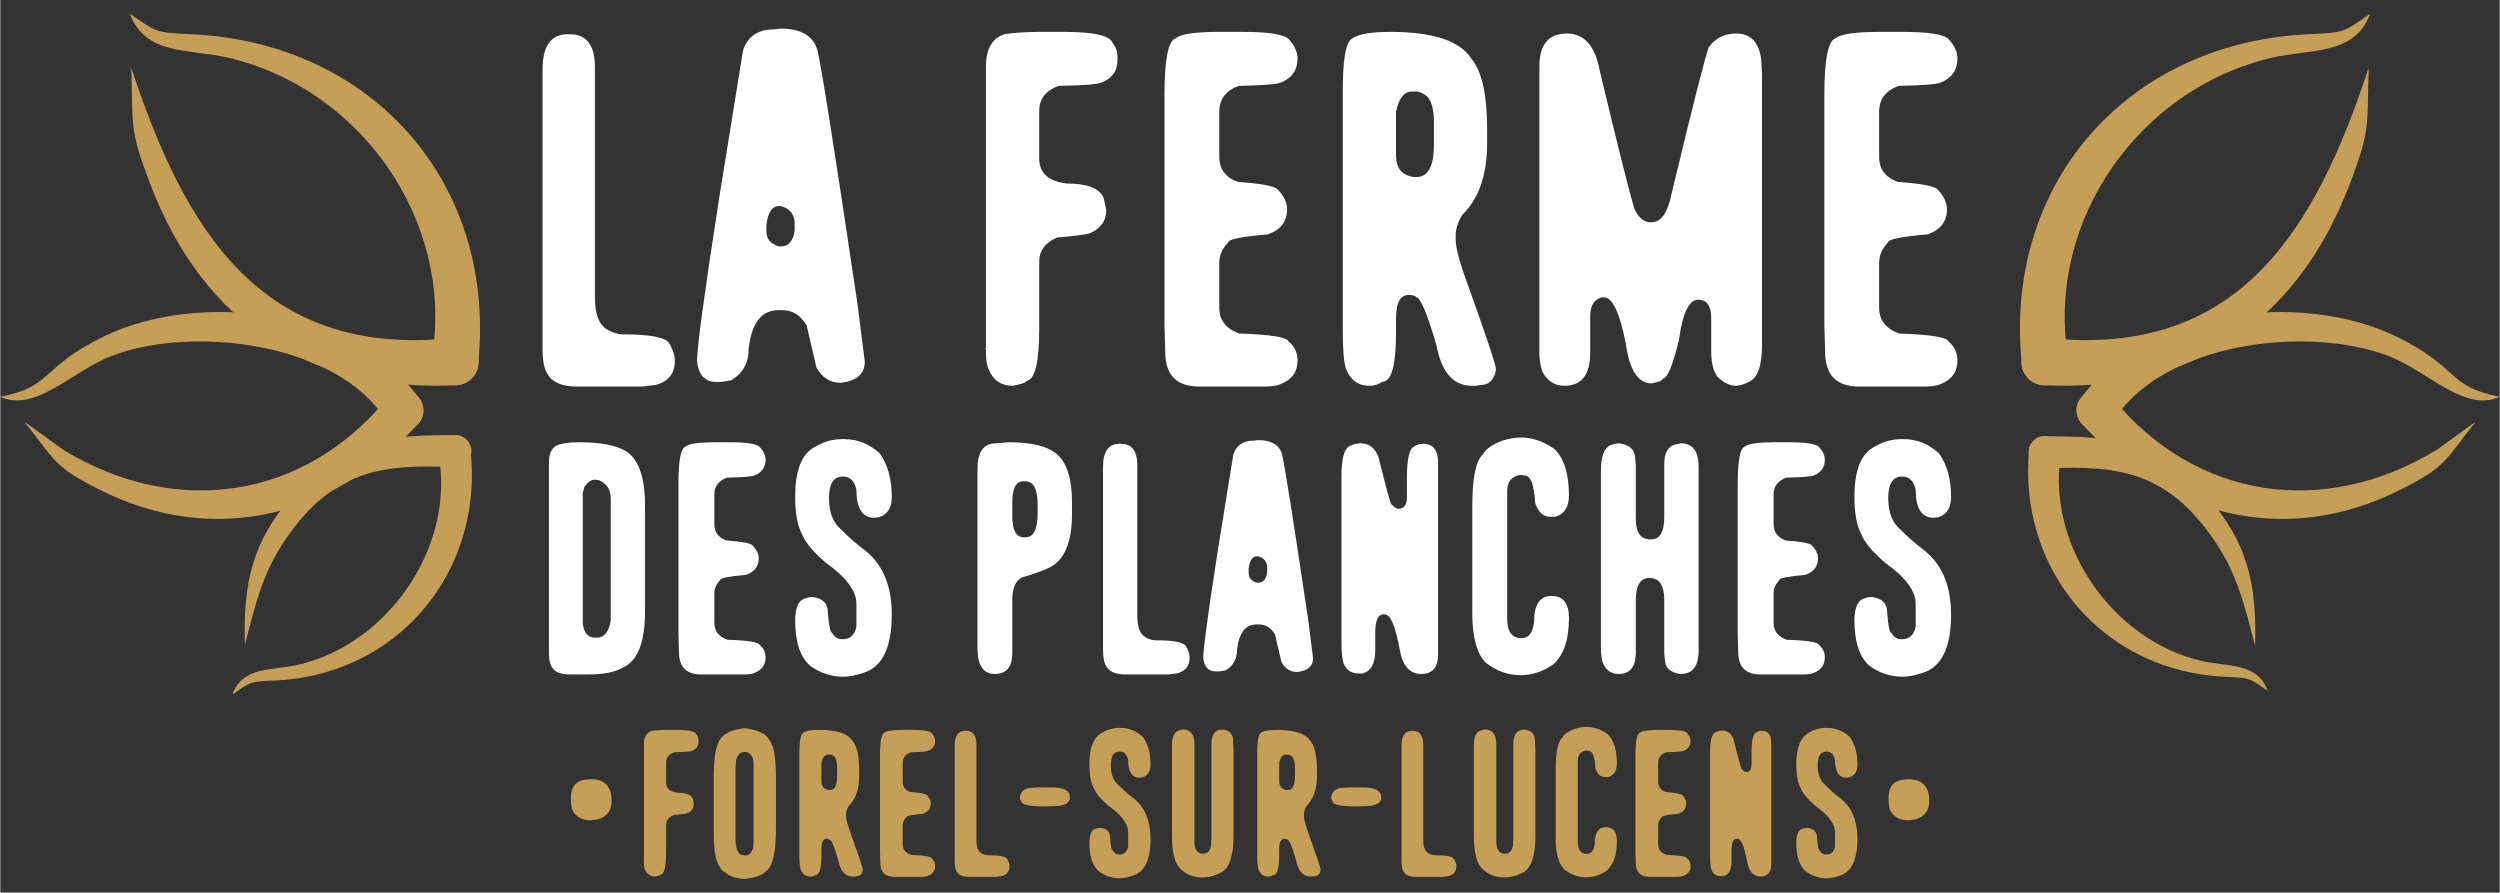 <?xml version="1.0" encoding="UTF-8"?>
<!DOCTYPE svg PUBLIC "-//W3C//DTD SVG 1.1//EN" "http://www.w3.org/Graphics/SVG/1.1/DTD/svg11.dtd">
<!-- Creator: CorelDRAW 2019 (64-Bit) -->
<svg xmlns="http://www.w3.org/2000/svg" xml:space="preserve" width="801px" height="286px" version="1.1" style="shape-rendering:geometricPrecision; text-rendering:geometricPrecision; image-rendering:optimizeQuality; fill-rule:evenodd; clip-rule:evenodd"
viewBox="0 0 801 286.07"
 xmlns:xlink="http://www.w3.org/1999/xlink"
 xmlns:xodm="http://www.corel.com/coreldraw/odm/2003">
 <rect x="0" y="0" width="801" height="286.07" fill="#333333" stroke="none"/>
 <defs>
  <style type="text/css">
   <![CDATA[
    .fil0 {fill:none}
    .fil2 {fill:#C69F57}
    .fil3 {fill:#C69F57;fill-rule:nonzero}
    .fil1 {fill:white;fill-rule:nonzero}
   ]]>
  </style>
 </defs>
 <g id="Plan_x0020_1">
  <rect class="fil0" width="801" height="286.07"/>
  <g id="_2242279553648">
   <path class="fil1" d="M181.79 10.98l0.77 0c5.34,0 8.01,3.55 8.01,10.61l0 73.92c0,5.14 1.3,8.5 3.89,10.09 1.76,1.03 3.48,1.56 5.18,1.56 8.65,0 13.57,0.95 14.74,2.85 1.19,2.05 1.8,3.92 1.8,5.6 0,4.1 -2.07,6.69 -6.22,7.77l-4.39 0.5 -20.67 0c-4.92,0 -8.09,-1.36 -9.57,-4.12 -1.04,-1.5 -1.55,-4.26 -1.55,-8.27l0 -89.13c0,-7.59 2.67,-11.38 8.01,-11.38z"/>
   <path id="1" class="fil1" d="M250.16 9.17c6.37,0 10.26,2.25 11.65,6.73 1.19,4.52 5.51,31.74 12.92,81.69l2.32 18.35c0,3.8 -2.49,6.05 -7.5,6.73l-0.27 0c-3.35,0 -5.93,-1.63 -7.74,-4.92l-3.11 -13.43c-1.94,-3.29 -4.52,-4.92 -7.74,-4.92l-1.3 0c-5.48,0 -8.65,4.14 -9.56,12.42 0,4.56 -1.89,7.92 -5.69,10.08l-3.11 0.51 -1.54 0c-3.66,0 -5.74,-2.23 -6.2,-6.73 0,-4.3 2.31,-21.45 6.97,-51.45l7.76 -48.07c1.5,-4.48 4.77,-6.73 9.82,-6.73l2.32 -0.26zm-4.66 63.09l0 1.81c0,2.54 1.39,4.17 4.15,4.9l0.51 0c2.51,0 3.97,-1.72 4.41,-5.16l0 -2.08c0,-3 -1.48,-4.89 -4.41,-5.69l-0.51 0c-2.34,0 -3.71,2.07 -4.15,6.22z"/>
   <path id="2" class="fil1" d="M333.72 10.21l6.97 0c9.84,0 15.09,1.21 15.78,3.61 1.03,1.17 1.56,2.72 1.56,4.66l0 0.77c0,3.51 -1.72,5.91 -5.18,7.24 -1.19,0.53 -5.76,0.88 -13.7,1.03 -4.13,1.53 -6.2,4.2 -6.2,8.03l0 15.25c0,4.65 2.93,7.32 8.78,8.01 6.64,0 10.61,1.56 11.89,4.65l0.8 3.88c0,3.49 -1.81,6 -5.45,7.5 -1.77,0.42 -5.21,0.86 -10.33,1.28 -3.79,1.66 -5.69,4.24 -5.69,7.77l0 21.46c0,10.86 -1.39,16.44 -4.15,16.72 0,0.53 -1.45,1.04 -4.39,1.57 -3.7,0 -6.28,-1.81 -7.74,-5.43 -0.53,-1.25 -0.79,-2.97 -0.79,-5.18l0 -1.04 -0.25 -0.24 0.25 -0.26 0 -90.17c0,-5.64 1.98,-9.08 5.95,-10.34 3.16,-0.51 7.11,-0.77 11.89,-0.77z"/>
   <path id="3" class="fil1" d="M391.19 10.21l6.73 0c8.47,0 13.48,0.77 14.98,2.33 1.9,2.06 2.84,4.13 2.84,6.2 0,3.71 -1.81,6.29 -5.42,7.75 -1.35,0.53 -5.83,0.88 -13.44,1.03 -4.15,1.53 -6.22,4.28 -6.22,8.28l0 14.49c0,3.9 1.99,6.57 5.96,8.01 7.28,0.51 11.49,1.28 12.66,2.31 2.07,2.12 3.11,4.28 3.11,6.47 0,3.92 -2.07,6.59 -6.2,8.03 -8.45,0.73 -12.68,1.59 -12.68,2.58 -1.9,1.98 -2.85,4.12 -2.85,6.46l0 14.47c0,4.02 2.16,6.78 6.46,8.28 10.09,0.31 15.36,1.17 15.78,2.58 1.9,1.52 2.84,3.55 2.84,6.13 0,3.55 -1.81,6.05 -5.42,7.5 -1.26,0.53 -2.98,0.77 -5.17,0.77l-20.95 0c-7.24,0 -10.86,-3.7 -10.86,-11.09l-0.24 -8.74 0 -73.68c0,-11.36 1.19,-17.41 3.62,-18.09 1.5,-1.39 6.33,-2.07 14.47,-2.07z"/>
   <path id="4" class="fil1" d="M445.48 10.21c13.79,0 22.48,2.93 26.12,8.8 3.27,4.04 4.9,11.54 4.9,22.48l0 4.39c0,10.17 -2.67,17.84 -8.01,23.01 -1.39,2.42 -2.07,4.48 -2.07,6.22l0 1.81c0,2.67 1.47,7.92 4.39,15.75 5.69,15.86 8.53,24.46 8.53,25.79 -0.55,3.28 -2.2,4.92 -4.91,4.92l-1.55 0.26 -1.28 0c-5.96,0 -9.75,-4.37 -11.38,-13.13 -2.98,-10.16 -5.14,-15.24 -6.47,-15.24 0,-0.4 -0.77,-0.66 -2.33,-0.77 -2.76,0 -4.13,2.49 -4.13,7.48l0 4.65c0,10.48 -1.46,15.71 -4.39,15.71 -1.17,0.86 -2.56,1.3 -4.15,1.3 -3.53,0 -6.02,-1.81 -7.5,-5.43 -0.68,-2.11 -1.01,-6.15 -1.01,-12.09l0 -77.3c0,-8.53 0.73,-13.76 2.18,-15.7 1.48,-1.94 5.83,-2.91 13.06,-2.91zm1.81 39.55c0,4.1 1.9,6.42 5.69,6.99l0.77 0c3.8,0 5.7,-3.46 5.7,-10.34l0 -7.24c0,-4.57 -0.95,-7.5 -2.85,-8.8 -1.13,-0.68 -1.99,-1.04 -2.58,-1.04l-1.57 0c-2.53,0 -4.26,2.16 -5.16,6.47l0 13.96z"/>
   <path id="5" class="fil1" d="M502.02 10.74c5.65,0 9.18,4.03 10.61,12.13 6.03,25.13 9.73,39.86 11.12,44.21 1.33,2.76 3.05,4.15 5.16,4.15l0.27 0c3.09,0 5.25,-3.12 6.46,-9.31 7.06,-29.34 11.03,-44.94 11.89,-46.79 2.14,-2.94 5.08,-4.39 8.78,-4.39 4.61,0 7.28,2.75 8.01,8.27l0.27 4.9 0 86.34c0,6.91 -1.37,10.92 -4.13,12.09 -1.21,0.68 -2.6,1.12 -4.15,1.3 -2.03,0 -4.01,-0.95 -5.93,-2.85 -1.39,-1.72 -2.07,-4.47 -2.07,-8.27l0 -10.54c0,-3.95 -1.39,-5.94 -4.15,-5.94 -2.96,0 -5.03,4.31 -6.2,12.93 -1.99,8.23 -3.71,12.33 -5.16,12.33 0,0.62 -1.22,1.13 -3.62,1.57 -4.32,0 -7.08,-4.3 -8.27,-12.86 -1.94,-9.84 -4.28,-14.74 -7,-14.74l-0.5 0c-2.59,0.55 -3.89,2.63 -3.89,6.2l0 11.56c0,7.08 -2.75,10.61 -8.27,10.61 -3.07,0 -5.38,-1.48 -6.97,-4.39 -0.71,-1.98 -1.04,-4.06 -1.04,-6.22l0 -91.71c0,-7.05 2.94,-10.58 8.78,-10.58z"/>
   <path id="6" class="fil1" d="M602.66 10.21l6.73 0c8.47,0 13.48,0.77 14.98,2.33 1.9,2.06 2.85,4.13 2.85,6.2 0,3.71 -1.81,6.29 -5.43,7.75 -1.35,0.53 -5.83,0.88 -13.44,1.03 -4.14,1.53 -6.22,4.28 -6.22,8.28l0 14.49c0,3.9 1.99,6.57 5.96,8.01 7.28,0.51 11.49,1.28 12.66,2.31 2.08,2.12 3.11,4.28 3.11,6.47 0,3.92 -2.07,6.59 -6.2,8.03 -8.45,0.73 -12.68,1.59 -12.68,2.58 -1.9,1.98 -2.85,4.12 -2.85,6.46l0 14.47c0,4.02 2.16,6.78 6.47,8.28 10.08,0.31 15.35,1.17 15.77,2.58 1.9,1.52 2.85,3.55 2.85,6.13 0,3.55 -1.81,6.05 -5.43,7.5 -1.26,0.53 -2.98,0.77 -5.16,0.77l-20.96 0c-7.24,0 -10.85,-3.7 -10.85,-11.09l-0.25 -8.74 0 -73.68c0,-11.36 1.19,-17.41 3.62,-18.09 1.5,-1.39 6.33,-2.07 14.47,-2.07z"/>
   <path class="fil1" d="M185.46 141.73c9.34,0 15.21,1.75 17.6,5.24 2.37,3.08 3.56,8.16 3.56,15.24l0 33.68c0,9.93 -2.37,15.96 -7.11,18.07 -2.54,1.47 -6.25,2.19 -11.16,2.19l-5.77 0c-3.07,0 -5.04,-0.84 -5.92,-2.53 -0.56,-0.96 -0.83,-2.42 -0.83,-4.4l0 -61.22c0,-2.37 0.72,-4.06 2.19,-5.09 1.52,-0.78 4,-1.18 7.44,-1.18zm1.2 16.25l0 41.81c0.39,3.04 1.69,4.56 3.88,4.56l0.68 0c2.31,0 3.78,-1.8 4.41,-5.41l0 -39.1c0,-2.9 -1.25,-4.88 -3.73,-5.92l-1.36 -0.18c-1.21,0 -2.34,0.8 -3.38,2.37l-0.5 1.87z"/>
   <path id="1" class="fil1" d="M229.18 141.73l4.4 0c5.55,0 8.83,0.5 9.81,1.53 1.24,1.34 1.86,2.7 1.86,4.06 0,2.42 -1.18,4.11 -3.55,5.07 -0.88,0.34 -3.82,0.58 -8.8,0.68 -2.71,0.99 -4.07,2.8 -4.07,5.41l0 9.49c0,2.56 1.3,4.3 3.9,5.24 4.76,0.34 7.52,0.84 8.29,1.52 1.36,1.39 2.04,2.8 2.04,4.23 0,2.57 -1.36,4.32 -4.06,5.26 -5.53,0.48 -8.31,1.04 -8.31,1.69 -1.24,1.3 -1.86,2.7 -1.86,4.23l0 9.47c0,2.63 1.41,4.44 4.23,5.42 6.6,0.2 10.05,0.77 10.33,1.69 1.24,1 1.86,2.33 1.86,4.02 0,2.32 -1.18,3.95 -3.55,4.91 -0.83,0.34 -1.95,0.5 -3.38,0.5l-13.72 0c-4.74,0 -7.11,-2.43 -7.11,-7.26l-0.16 -5.72 0 -48.24c0,-7.44 0.78,-11.4 2.37,-11.84 0.98,-0.91 4.15,-1.36 9.48,-1.36z"/>
   <path id="2" class="fil1" d="M269.79 140.72l0.68 0c4.2,0 7.98,1.51 11.35,4.56 2.58,3.55 3.88,8.25 3.88,14.05 0,3.35 -1.35,5.51 -4.05,6.43l-1.54 0.17c-3.82,0 -5.74,-2.99 -5.74,-8.96 -0.62,-2.82 -2.04,-4.24 -4.24,-4.24l-0.17 0c-2.93,0 -4.39,2.31 -4.39,6.94 0,4.6 1.34,7.98 4.06,10.16 1.83,1.97 4.48,4.28 7.96,6.94 5.41,4.53 8.11,11.25 8.11,20.14 0,10.75 -3.1,17 -9.3,18.78 -2.41,0.79 -4.49,1.18 -6.27,1.18 -3.84,0 -7.39,-1.18 -10.65,-3.55 -3.17,-2.87 -4.74,-7.67 -4.74,-14.38 0,-3.3 0.66,-5.51 2.02,-6.6 1.13,-0.68 2.31,-1.02 3.55,-1.02 3.28,0.42 4.91,2.06 4.91,4.91 0.32,4.27 0.77,6.46 1.36,6.6 0.77,1.35 1.84,2.03 3.21,2.03l0.17 0c2.4,0 3.87,-1.35 4.41,-4.06l0 -7.28c0,-4.15 -3.28,-8.55 -9.82,-13.2 -4.03,-3.44 -6.58,-6.49 -7.62,-9.14 -1.47,-2.76 -2.19,-6.78 -2.19,-12.02 0,-7.81 1.8,-12.94 5.42,-15.39 3.11,-2.04 6.34,-3.05 9.63,-3.05z"/>
   <path id="3" class="fil1" d="M323.14 141.73c7.42,0 12.61,1.3 15.57,3.9 3.16,2.81 4.74,7.9 4.74,15.22l0 4.07c0,8.8 -2.37,14.45 -7.11,16.93 -2.34,1.1 -5.33,2.17 -8.97,3.21 -2.02,1.12 -3.05,3.49 -3.05,7.1l0 17.06c0,4.5 -1.86,6.77 -5.59,6.77 -3.71,0 -5.57,-2.77 -5.57,-8.29l0 -57.33c0,-5.54 1.96,-8.29 5.92,-8.29l4.06 -0.35zm1.18 19.12l0 4.58c0,4.5 1.25,6.77 3.73,6.77l0.5 0c2.6,0 3.9,-2.6 3.9,-7.78l0 -2.54c0,-5.09 -1.3,-7.63 -3.9,-7.63l-0.67 0c-2.37,0 -3.56,2.21 -3.56,6.6z"/>
   <path id="4" class="fil1" d="M358.64 142.23l0.5 0c3.5,0 5.25,2.33 5.25,6.95l0 48.4c0,3.36 0.85,5.56 2.54,6.6 1.15,0.68 2.28,1.02 3.39,1.02 5.66,0 8.88,0.62 9.65,1.87 0.78,1.34 1.18,2.57 1.18,3.67 0,2.68 -1.35,4.37 -4.07,5.08l-2.87 0.33 -13.53 0c-3.23,0 -5.31,-0.89 -6.27,-2.7 -0.68,-0.98 -1.01,-2.79 -1.01,-5.42l0 -58.34c0,-4.97 1.74,-7.46 5.24,-7.46z"/>
   <path id="5" class="fil1" d="M403.11 141.05c4.17,0 6.71,1.47 7.62,4.4 0.78,2.97 3.61,20.79 8.47,53.49l1.51 12.01c0,2.49 -1.63,3.96 -4.91,4.41l-0.17 0c-2.2,0 -3.89,-1.07 -5.07,-3.22l-2.04 -8.8c-1.27,-2.15 -2.96,-3.22 -5.07,-3.22l-0.85 0c-3.58,0 -5.66,2.71 -6.25,8.13 0,2.99 -1.24,5.19 -3.73,6.6l-2.03 0.33 -1.02 0c-2.39,0 -3.75,-1.46 -4.05,-4.4 0,-2.82 1.51,-14.04 4.56,-33.68l5.08 -31.47c0.99,-2.93 3.12,-4.41 6.43,-4.41l1.52 -0.17zm-3.05 41.31l0 1.18c0,1.66 0.91,2.73 2.72,3.21l0.33 0c1.64,0 2.6,-1.13 2.89,-3.38l0 -1.36c0,-1.97 -0.97,-3.21 -2.89,-3.73l-0.33 0c-1.54,0 -2.43,1.36 -2.72,4.08z"/>
   <path id="6" class="fil1" d="M435.91 142.08c2.73,0 4.65,1.45 5.74,4.39 2.07,8.31 3.41,13.34 4.06,15.06 0.97,1.02 1.75,1.53 2.37,1.53 1.81,0 2.72,-1.24 2.72,-3.73l0 -6.26c0,-6.13 0.79,-9.45 2.37,-9.98 0.76,-0.57 1.71,-0.86 2.87,-0.86 3.16,0 4.74,2.04 4.74,6.1l0 61.39c0,4.18 -1.81,6.27 -5.42,6.27 -3.74,0 -6.07,-2.71 -6.93,-8.13 -1.36,-7.31 -2.93,-10.95 -4.74,-10.95l-0.5 0c-1.71,0 -2.55,2.03 -2.55,6.08l0 5.38c0,4.26 -1.35,6.74 -4.05,7.45l-1.36 0c-2.26,0 -3.84,-1.07 -4.74,-3.22 -0.46,-1.43 -0.68,-3.79 -0.68,-7.06l0 -52.81c0,-5.41 0.78,-8.63 2.37,-9.64 1.24,-0.68 2.48,-1.01 3.73,-1.01z"/>
   <path id="7" class="fil1" d="M487.31 140.21c3.69,0 7.3,1.24 10.83,3.73 3.05,3.06 4.58,8.03 4.58,14.89 0,3.58 -1.42,5.83 -4.23,6.77l-1.87 0c-2.16,0 -3.75,-1.47 -4.73,-4.4 -0.32,-5.87 -1.45,-8.81 -3.4,-8.81l-0.84 -0.16 -0.68 0c-2.7,0.47 -4.05,2.22 -4.05,5.24l0 40.79c0,4.17 1.51,6.26 4.56,6.26 2.34,0 3.7,-1.74 4.06,-5.24 0,-5.53 1.86,-8.3 5.59,-8.3 3.72,0 5.59,2.37 5.59,7.12 0,6.81 -1.63,11.73 -4.91,14.72 -3.28,2.36 -6.78,3.55 -10.5,3.55l-0.16 0c-4.05,0 -7.76,-1.36 -11.18,-4.06 -2.82,-2.96 -4.23,-8.26 -4.23,-15.92l0 -34.18c0,-9.03 1.12,-14.56 3.39,-16.58 0.87,-1.69 2.96,-3.16 6.26,-4.41 2.23,-0.68 4.2,-1.01 5.92,-1.01z"/>
   <path id="8" class="fil1" d="M518.88 142.08c3.39,0.47 5.08,2.16 5.08,5.06l0.18 1.87 0 17.26c0,3.36 0.89,5.44 2.7,6.26l1.53 0.34 0.66 0c2.83,0 4.23,-2.37 4.23,-7.11l0 -17.08c0,-3.25 1.03,-5.29 3.05,-6.1l2.21 -0.5c3.83,0 5.75,2.48 5.75,7.43l0 59.03c0,4.97 -1.92,7.45 -5.75,7.45 -3.39,-0.4 -5.08,-2.03 -5.08,-4.91l-0.18 -1.69 0 -17.05c0,-4.74 -1.57,-7.11 -4.73,-7.11 -2.94,0 -4.39,2.37 -4.39,7.11l0 16.71c0,4.63 -1.81,6.94 -5.42,6.94 -2.57,0 -4.32,-1.3 -5.26,-3.9 -0.33,-1.27 -0.5,-2.89 -0.5,-4.86l0 -56.19c0,-4.52 0.96,-7.27 2.87,-8.29 1.27,-0.46 2.3,-0.67 3.05,-0.67z"/>
   <path id="9" class="fil1" d="M568.65 141.73l4.4 0c5.55,0 8.83,0.5 9.81,1.53 1.24,1.34 1.86,2.7 1.86,4.06 0,2.42 -1.18,4.11 -3.55,5.07 -0.88,0.34 -3.81,0.58 -8.8,0.68 -2.71,0.99 -4.07,2.8 -4.07,5.41l0 9.49c0,2.56 1.3,4.3 3.9,5.24 4.77,0.34 7.52,0.84 8.29,1.52 1.36,1.39 2.04,2.8 2.04,4.23 0,2.57 -1.36,4.32 -4.06,5.26 -5.53,0.48 -8.31,1.04 -8.31,1.69 -1.24,1.3 -1.86,2.7 -1.86,4.23l0 9.47c0,2.63 1.42,4.44 4.23,5.42 6.6,0.2 10.05,0.77 10.33,1.69 1.24,1 1.86,2.33 1.86,4.02 0,2.32 -1.18,3.95 -3.55,4.91 -0.82,0.34 -1.95,0.5 -3.38,0.5l-13.72 0c-4.74,0 -7.11,-2.43 -7.11,-7.26l-0.16 -5.72 0 -48.24c0,-7.44 0.78,-11.4 2.37,-11.84 0.99,-0.91 4.15,-1.36 9.48,-1.36z"/>
   <path id="10" class="fil1" d="M609.26 140.72l0.68 0c4.2,0 7.99,1.51 11.35,4.56 2.59,3.55 3.89,8.25 3.89,14.05 0,3.35 -1.36,5.51 -4.06,6.43l-1.53 0.17c-3.83,0 -5.75,-2.99 -5.75,-8.96 -0.62,-2.82 -2.04,-4.24 -4.23,-4.24l-0.18 0c-2.93,0 -4.39,2.31 -4.39,6.94 0,4.6 1.35,7.98 4.06,10.16 1.84,1.97 4.48,4.28 7.96,6.94 5.42,4.53 8.12,11.25 8.12,20.14 0,10.75 -3.11,17 -9.31,18.78 -2.41,0.79 -4.49,1.18 -6.26,1.18 -3.84,0 -7.4,-1.18 -10.66,-3.55 -3.16,-2.87 -4.74,-7.67 -4.74,-14.38 0,-3.3 0.67,-5.51 2.02,-6.6 1.13,-0.68 2.31,-1.02 3.56,-1.02 3.27,0.42 4.91,2.06 4.91,4.91 0.31,4.27 0.76,6.46 1.35,6.6 0.77,1.35 1.84,2.03 3.21,2.03l0.17 0c2.4,0 3.87,-1.35 4.41,-4.06l0 -7.28c0,-4.15 -3.28,-8.55 -9.82,-13.2 -4.03,-3.44 -6.57,-6.49 -7.61,-9.14 -1.48,-2.76 -2.2,-6.78 -2.2,-12.02 0,-7.81 1.81,-12.94 5.42,-15.39 3.12,-2.04 6.34,-3.05 9.63,-3.05z"/>
  </g>
  <g id="_2242279531088">
   <g>
    <path class="fil2" d="M123.45 134.49c-15.39,-24.58 -61.69,-30.42 -87.8,-20.41 -12.64,4.86 -24.4,18.25 -35.65,13.08 17.02,-3.32 12.59,-9.24 32.98,-19.24 30.54,-14.98 81.43,-9.07 101.88,20.62 1.65,3.15 0.42,7.04 -2.73,8.68 -3.15,1.64 -7.04,0.42 -8.68,-2.73z"/>
   </g>
   <path class="fil0" d="M129.16 131.51c-9.42,-18.05 -67,-45.12 -112.28,-10.17 -4.31,3.33 -9.18,7.44 -16.88,5.82"/>
   <g>
    <path class="fil2" d="M138.47 113.61c6.67,-43.13 -23.11,-85.24 -65.4,-95.1 -12.46,-2.91 -26.6,-0.67 -31.55,-14.1 8.45,5.8 8.08,6.06 19.08,6.52 59.47,2.5 99.25,48.98 92.37,107.24 -1.26,4 -5.53,6.22 -9.53,4.97 -4,-1.26 -6.23,-5.53 -4.97,-9.53z"/>
   </g>
   <path class="fil0" d="M145.72 115.89c7.21,-22.94 -11.41,-98.76 -85.25,-102.24 -6.43,-0.31 -13.88,-1.45 -18.95,-9.24"/>
   <g>
    <path class="fil2" d="M146.48 139.42c-22.1,0 -36.48,1.06 -52.55,19.11 -13.52,15.19 -16.06,28.84 -15.55,48.05 3.39,-12.78 5.53,-22.82 13.23,-34.02 14.55,-21.13 29.83,-24.06 53.45,-22.82 2.85,0.39 5.48,-1.6 5.87,-4.45 0.39,-2.85 -1.6,-5.48 -4.45,-5.87z"/>
   </g>
   <path class="fil0" d="M145.77 144.58c-42.32,-5.83 -66.45,28.97 -67.39,62"/>
   <g>
    <path class="fil2" d="M134.29 135.4c-26.92,29.8 -65.26,40.28 -102.46,21.55 -14.84,-7.47 -14.08,-9.2 -24.12,-21.8l12.61 9.1c35.93,21.8 77.03,15.89 103.71,-16.63 2.14,-2.83 6.18,-3.38 9.01,-1.24 2.84,2.15 3.39,6.19 1.25,9.02z"/>
   </g>
   <path class="fil0" d="M129.16 131.51c-31.89,42.08 -95.66,35.93 -121.45,3.64"/>
   <g>
    <path class="fil2" d="M146.76 123.42c-47.16,2.47 -81.52,-19.16 -98.88,-64.84 -6.7,-17.65 -5.27,-18.48 -5.9,-36.86 17.22,52.23 41.61,92.9 102.7,86.64 4.16,-0.58 8,2.33 8.57,6.49 0.57,4.16 -2.33,7.99 -6.49,8.57z"/>
   </g>
   <path class="fil0" d="M145.72 115.89c-61.75,8.5 -99.59,-48 -103.74,-94.17"/>
   <g>
    <path class="fil2" d="M140.8 147.75c4.03,28.76 -17.04,58.7 -45.21,65.26 -8.43,1.96 -17.85,0.37 -21.24,9.57 5.78,-3.96 5.55,-4.18 13.07,-4.46 40.01,-1.51 67.39,-34.85 63.32,-73.5 -0.86,-2.74 -3.79,-4.27 -6.53,-3.41 -2.75,0.87 -4.27,3.79 -3.41,6.54z"/>
   </g>
   <path class="fil0" d="M145.77 146.18c4.94,15.72 -10.23,68.16 -58.42,70.07 -4.41,0.18 -9.52,1 -13,6.33"/>
  </g>
  <g id="_2242279529648">
   <path class="fil2" d="M660.2 146.54c-4.03,28.76 17.04,58.71 45.22,65.27 8.42,1.96 17.84,0.36 21.23,9.57 -5.78,-3.96 -5.55,-4.18 -13.07,-4.46 -40.01,-1.51 -67.39,-34.86 -63.32,-73.5 0.86,-2.75 3.79,-4.27 6.53,-3.41 2.75,0.87 4.27,3.79 3.41,6.53z"/>
  </g>
  <path class="fil0" d="M655.23 144.98c-4.94,15.72 10.23,68.16 58.42,70.07 4.41,0.18 9.52,0.99 13,6.33"/>
  <g id="_2242279527600">
   <path class="fil2" d="M654.52 139.82c22.1,0 36.48,1.06 52.55,19.11 13.52,15.19 16.06,28.84 15.55,48.05 -3.39,-12.77 -5.53,-22.82 -13.23,-34.02 -14.55,-21.13 -29.83,-24.06 -53.45,-22.82 -2.85,0.39 -5.48,-1.6 -5.87,-4.45 -0.39,-2.85 1.6,-5.48 4.45,-5.87z"/>
  </g>
  <path class="fil0" d="M655.23 144.98c42.32,-5.83 66.45,28.97 67.39,62"/>
  <g id="_2242279506576">
   <g>
    <path class="fil2" d="M677.55 134.49c15.39,-24.58 61.69,-30.42 87.8,-20.41 12.64,4.86 24.4,18.25 35.65,13.08 -17.02,-3.32 -12.59,-9.24 -32.98,-19.24 -30.54,-14.98 -81.43,-9.07 -101.88,20.62 -1.65,3.15 -0.42,7.04 2.73,8.68 3.15,1.64 7.04,0.42 8.68,-2.73z"/>
   </g>
   <path class="fil0" d="M671.84 131.51c9.42,-18.05 67,-45.12 112.28,-10.17 4.31,3.33 9.18,7.44 16.88,5.82"/>
   <g>
    <path class="fil2" d="M662.53 113.61c-6.67,-43.13 23.11,-85.24 65.4,-95.1 12.46,-2.91 26.6,-0.67 31.55,-14.1 -8.45,5.8 -8.08,6.06 -19.08,6.52 -59.47,2.5 -99.25,48.98 -92.37,107.24 1.26,4 5.53,6.22 9.53,4.97 4,-1.26 6.23,-5.53 4.97,-9.53z"/>
   </g>
   <path class="fil0" d="M655.28 115.89c-7.21,-22.94 11.41,-98.76 85.25,-102.24 6.43,-0.31 13.88,-1.45 18.95,-9.24"/>
   <g>
    <path class="fil2" d="M666.71 135.4c26.92,29.8 65.26,40.28 102.46,21.55 14.84,-7.47 14.08,-9.2 24.12,-21.8l-12.61 9.1c-35.93,21.8 -77.03,15.89 -103.71,-16.63 -2.14,-2.83 -6.18,-3.38 -9.01,-1.24 -2.84,2.15 -3.39,6.19 -1.25,9.02z"/>
   </g>
   <path class="fil0" d="M671.84 131.51c31.89,42.08 95.66,35.93 121.45,3.64"/>
   <g>
    <path class="fil2" d="M654.24 123.42c47.16,2.47 81.52,-19.16 98.88,-64.84 6.7,-17.65 5.27,-18.48 5.9,-36.86 -17.22,52.23 -41.61,92.9 -102.7,86.64 -4.16,-0.58 -8,2.33 -8.57,6.49 -0.57,4.16 2.33,7.99 6.49,8.57z"/>
   </g>
   <path class="fil0" d="M655.28 115.89c61.75,8.5 99.59,-48 103.74,-94.17"/>
  </g>
  <g id="_2242279564784">
   <path class="fil3" d="M213.68 233.91l2.89 0c4.07,0 6.25,0.5 6.53,1.5 0.43,0.48 0.65,1.12 0.65,1.93l0 0.32c0,1.45 -0.71,2.45 -2.15,2.99 -0.49,0.22 -2.38,0.37 -5.67,0.43 -1.71,0.63 -2.57,1.74 -2.57,3.33l0 6.32c0,1.93 1.21,3.03 3.64,3.32 2.75,0 4.39,0.64 4.92,1.92l0.33 1.61c0,1.45 -0.75,2.49 -2.25,3.11 -0.74,0.17 -2.16,0.36 -4.28,0.53 -1.57,0.69 -2.36,1.76 -2.36,3.22l0 8.89c0,4.5 -0.58,6.81 -1.72,6.93 0,0.22 -0.6,0.43 -1.82,0.65 -1.53,0 -2.6,-0.75 -3.21,-2.25 -0.22,-0.52 -0.33,-1.23 -0.33,-2.15l0 -0.43 -0.1 -0.1 0.1 -0.11 0 -37.35c0,-2.34 0.83,-3.77 2.47,-4.29 1.31,-0.21 2.95,-0.32 4.93,-0.32z"/>
   <path id="1" class="fil3" d="M238.39 233.38c2.15,0.12 4.26,0.73 6.33,1.82 1.39,1.07 2.39,2.64 3,4.7 0.56,1.89 0.86,5.06 0.86,9.54l0 16.07c0,7.86 -1.11,12.46 -3.33,13.79 -0.75,0.91 -2.39,1.63 -4.93,2.14l-1.71 0.22c-2.92,0 -5.46,-1.04 -7.6,-3.11 -1.22,-1.89 -1.82,-3.42 -1.82,-4.58 -0.36,-1.33 -0.54,-3.62 -0.54,-6.85l0 -19.18c0,-7.48 1.39,-11.76 4.18,-12.85 0.77,-0.72 2.62,-1.29 5.56,-1.71zm-2.77 13.06l0 22.18c0,2.96 0.56,4.71 1.71,5.24l1.39 0.32c1.16,0 2.01,-0.81 2.57,-2.46l0.11 -1.5 0 -25.28c0,-1.73 -0.46,-2.91 -1.4,-3.53 -0.43,-0.29 -0.86,-0.43 -1.28,-0.43l-0.33 0c-1.17,0 -2.02,0.82 -2.56,2.46l-0.21 3z"/>
   <path id="2" class="fil3" d="M262.4 233.91c5.71,0 9.31,1.21 10.82,3.65 1.35,1.67 2.03,4.78 2.03,9.31l0 1.82c0,4.21 -1.11,7.39 -3.32,9.53 -0.57,1.01 -0.86,1.86 -0.86,2.58l0 0.75c0,1.11 0.61,3.28 1.82,6.53 2.36,6.57 3.54,10.13 3.54,10.68 -0.23,1.36 -0.92,2.04 -2.04,2.04l-0.64 0.11 -0.53 0c-2.47,0 -4.04,-1.81 -4.72,-5.44 -1.23,-4.21 -2.13,-6.32 -2.67,-6.32 0,-0.16 -0.32,-0.27 -0.97,-0.32 -1.15,0 -1.71,1.04 -1.71,3.1l0 1.93c0,4.34 -0.61,6.51 -1.82,6.51 -0.49,0.36 -1.06,0.54 -1.72,0.54 -1.46,0 -2.5,-0.75 -3.11,-2.25 -0.28,-0.88 -0.42,-2.55 -0.42,-5.01l0 -32.03c0,-3.53 0.3,-5.7 0.91,-6.5 0.61,-0.81 2.41,-1.21 5.41,-1.21zm0.75 16.39c0,1.7 0.78,2.66 2.36,2.9l0.32 0c1.57,0 2.35,-1.44 2.35,-4.29l0 -3c0,-1.89 -0.39,-3.11 -1.18,-3.65 -0.46,-0.28 -0.82,-0.43 -1.07,-0.43l-0.64 0c-1.05,0 -1.77,0.9 -2.14,2.68l0 5.79z"/>
   <path id="3" class="fil3" d="M289.42 233.91l2.78 0c3.51,0 5.59,0.32 6.21,0.97 0.79,0.85 1.18,1.71 1.18,2.57 0,1.53 -0.75,2.6 -2.25,3.2 -0.56,0.22 -2.41,0.37 -5.57,0.43 -1.71,0.63 -2.57,1.78 -2.57,3.43l0 6.01c0,1.61 0.82,2.72 2.47,3.31 3.01,0.22 4.76,0.54 5.24,0.97 0.86,0.87 1.29,1.77 1.29,2.67 0,1.63 -0.86,2.74 -2.57,3.33 -3.5,0.3 -5.25,0.66 -5.25,1.07 -0.79,0.82 -1.18,1.71 -1.18,2.68l0 5.99c0,1.67 0.89,2.81 2.68,3.43 4.17,0.13 6.36,0.49 6.53,1.07 0.79,0.63 1.18,1.47 1.18,2.54 0,1.47 -0.75,2.51 -2.25,3.11 -0.52,0.22 -1.23,0.32 -2.14,0.32l-8.68 0c-3,0 -4.5,-1.54 -4.5,-4.6l-0.1 -3.62 0 -30.53c0,-4.7 0.5,-7.21 1.5,-7.49 0.62,-0.58 2.62,-0.86 6,-0.86z"/>
   <path id="4" class="fil3" d="M309.18 234.23l0.32 0c2.21,0 3.32,1.47 3.32,4.4l0 30.63c0,2.12 0.54,3.51 1.6,4.17 0.74,0.43 1.45,0.65 2.15,0.65 3.59,0 5.62,0.39 6.11,1.18 0.49,0.85 0.75,1.63 0.75,2.32 0,1.7 -0.86,2.77 -2.58,3.22l-1.82 0.21 -8.56 0c-2.04,0 -3.36,-0.57 -3.97,-1.71 -0.43,-0.62 -0.64,-1.76 -0.64,-3.43l0 -36.92c0,-3.15 1.11,-4.72 3.32,-4.72z"/>
   <path id="5" class="fil3" d="M332.72 252.34l4.39 0c3.79,0 5.68,1.07 5.68,3.2 0,1.33 -0.93,2.19 -2.79,2.58 0,0.14 -1.75,0.25 -5.25,0.32 -5,0 -7.49,-0.54 -7.49,-1.61 -0.2,0 -0.38,-0.46 -0.54,-1.39 0.37,-2 1.74,-2.99 4.07,-2.99l1.93 -0.11z"/>
   <path id="6" class="fil3" d="M358.56 233.27l0.42 0c2.66,0 5.06,0.96 7.19,2.89 1.64,2.25 2.46,5.22 2.46,8.89 0,2.12 -0.86,3.48 -2.57,4.07l-0.97 0.11c-2.42,0 -3.64,-1.89 -3.64,-5.68 -0.39,-1.78 -1.29,-2.68 -2.68,-2.68l-0.11 0c-1.85,0 -2.77,1.47 -2.77,4.39 0,2.92 0.85,5.06 2.56,6.44 1.17,1.24 2.84,2.7 5.04,4.38 3.43,2.87 5.14,7.12 5.14,12.75 0,6.81 -1.97,10.76 -5.89,11.89 -1.52,0.5 -2.84,0.75 -3.97,0.75 -2.43,0 -4.68,-0.75 -6.74,-2.25 -2,-1.82 -3,-4.86 -3,-9.11 0,-2.08 0.42,-3.48 1.28,-4.17 0.71,-0.43 1.46,-0.64 2.25,-0.64 2.07,0.26 3.11,1.3 3.11,3.11 0.2,2.69 0.48,4.08 0.86,4.17 0.48,0.85 1.16,1.28 2.03,1.28l0.1 0c1.52,0 2.45,-0.85 2.79,-2.57l0 -4.6c0,-2.63 -2.07,-5.41 -6.21,-8.36 -2.55,-2.17 -4.16,-4.1 -4.82,-5.78 -0.93,-1.75 -1.39,-4.29 -1.39,-7.61 0,-4.94 1.14,-8.19 3.43,-9.74 1.97,-1.29 4.01,-1.93 6.1,-1.93z"/>
   <path id="7" class="fil3" d="M378.83 233.75c1.67,0 2.81,0.68 3.43,2.03 0.28,0.73 0.43,1.78 0.43,3.11l0 30.74c0,2.64 0.92,3.97 2.78,3.97 1.48,0 2.34,-0.97 2.57,-2.89l0.1 -1.72 0 -30.31c0,-3.22 1.11,-4.83 3.33,-4.83l0.64 0c2,0.32 3,1.58 3,3.75l0.11 2.79 0 27.64c0,6.11 -1.25,9.93 -3.75,11.46 -2.04,1.14 -4.11,1.71 -6.21,1.71 -3.28,0 -5.88,-1.21 -7.83,-3.64 -1.28,-2 -1.92,-5.22 -1.92,-9.64l0 -29.03c0,-2.36 0.57,-3.89 1.71,-4.61l1.61 -0.53z"/>
   <path id="8" class="fil3" d="M409.11 233.91c5.71,0 9.32,1.21 10.82,3.65 1.36,1.67 2.03,4.78 2.03,9.31l0 1.82c0,4.21 -1.1,7.39 -3.31,9.53 -0.58,1.01 -0.86,1.86 -0.86,2.58l0 0.75c0,1.11 0.61,3.28 1.81,6.53 2.36,6.57 3.54,10.13 3.54,10.68 -0.23,1.36 -0.91,2.04 -2.04,2.04l-0.64 0.11 -0.53 0c-2.46,0 -4.04,-1.81 -4.71,-5.44 -1.24,-4.21 -2.13,-6.32 -2.68,-6.32 0,-0.16 -0.32,-0.27 -0.97,-0.32 -1.14,0 -1.71,1.04 -1.71,3.1l0 1.93c0,4.34 -0.6,6.51 -1.82,6.51 -0.48,0.36 -1.06,0.54 -1.72,0.54 -1.46,0 -2.49,-0.75 -3.1,-2.25 -0.29,-0.88 -0.42,-2.55 -0.42,-5.01l0 -32.03c0,-3.53 0.3,-5.7 0.9,-6.5 0.61,-0.81 2.41,-1.21 5.41,-1.21zm0.75 16.39c0,1.7 0.79,2.66 2.36,2.9l0.32 0c1.57,0 2.36,-1.44 2.36,-4.29l0 -3c0,-1.89 -0.4,-3.11 -1.18,-3.65 -0.47,-0.28 -0.82,-0.43 -1.07,-0.43l-0.65 0c-1.05,0 -1.76,0.9 -2.14,2.68l0 5.79z"/>
   <path id="9" class="fil3" d="M432.48 252.34l4.4 0c3.78,0 5.68,1.07 5.68,3.2 0,1.33 -0.94,2.19 -2.79,2.58 0,0.14 -1.75,0.25 -5.25,0.32 -5,0 -7.49,-0.54 -7.49,-1.61 -0.2,0 -0.38,-0.46 -0.54,-1.39 0.37,-2 1.73,-2.99 4.07,-2.99l1.92 -0.11z"/>
   <path id="10" class="fil3" d="M452.38 234.23l0.32 0c2.21,0 3.32,1.47 3.32,4.4l0 30.63c0,2.12 0.54,3.51 1.61,4.17 0.73,0.43 1.44,0.65 2.15,0.65 3.58,0 5.62,0.39 6.1,1.18 0.5,0.85 0.75,1.63 0.75,2.32 0,1.7 -0.86,2.77 -2.57,3.22l-1.82 0.21 -8.57 0c-2.04,0 -3.35,-0.57 -3.97,-1.71 -0.43,-0.62 -0.64,-1.76 -0.64,-3.43l0 -36.92c0,-3.15 1.11,-4.72 3.32,-4.72z"/>
   <path id="11" class="fil3" d="M475.57 233.75c1.68,0 2.82,0.68 3.43,2.03 0.28,0.73 0.43,1.78 0.43,3.11l0 30.74c0,2.64 0.92,3.97 2.78,3.97 1.48,0 2.34,-0.97 2.58,-2.89l0.1 -1.72 0 -30.31c0,-3.22 1.1,-4.83 3.32,-4.83l0.64 0c2.01,0.32 3,1.58 3,3.75l0.11 2.79 0 27.64c0,6.11 -1.25,9.93 -3.75,11.46 -2.04,1.14 -4.11,1.71 -6.21,1.71 -3.27,0 -5.88,-1.21 -7.83,-3.64 -1.28,-2 -1.92,-5.22 -1.92,-9.64l0 -29.03c0,-2.36 0.57,-3.89 1.71,-4.61l1.61 -0.53z"/>
   <path id="12" class="fil3" d="M508.31 232.95c2.34,0 4.63,0.78 6.86,2.36 1.93,1.94 2.9,5.08 2.9,9.42 0,2.27 -0.9,3.69 -2.68,4.29l-1.18 0c-1.37,0 -2.38,-0.93 -3,-2.79 -0.2,-3.71 -0.91,-5.58 -2.15,-5.58l-0.53 -0.1 -0.43 0c-1.71,0.31 -2.56,1.41 -2.56,3.32l0 25.81c0,2.65 0.95,3.97 2.88,3.97 1.48,0 2.34,-1.1 2.57,-3.32 0,-3.5 1.18,-5.25 3.54,-5.25 2.36,0 3.54,1.5 3.54,4.5 0,4.32 -1.04,7.43 -3.11,9.32 -2.08,1.5 -4.29,2.25 -6.65,2.25l-0.1 0c-2.56,0 -4.91,-0.86 -7.07,-2.57 -1.78,-1.88 -2.68,-5.23 -2.68,-10.07l0 -21.64c0,-5.71 0.71,-9.21 2.15,-10.49 0.55,-1.07 1.87,-2.01 3.96,-2.79 1.41,-0.43 2.66,-0.64 3.74,-0.64z"/>
   <path id="13" class="fil3" d="M531.51 233.91l2.79 0c3.51,0 5.59,0.32 6.21,0.97 0.78,0.85 1.18,1.71 1.18,2.57 0,1.53 -0.75,2.6 -2.25,3.2 -0.56,0.22 -2.42,0.37 -5.57,0.43 -1.72,0.63 -2.58,1.78 -2.58,3.43l0 6.01c0,1.61 0.83,2.72 2.47,3.31 3.02,0.22 4.76,0.54 5.25,0.97 0.86,0.87 1.29,1.77 1.29,2.67 0,1.63 -0.86,2.74 -2.57,3.33 -3.5,0.3 -5.26,0.66 -5.26,1.07 -0.78,0.82 -1.18,1.71 -1.18,2.68l0 5.99c0,1.67 0.9,2.81 2.68,3.43 4.18,0.13 6.36,0.49 6.54,1.07 0.78,0.63 1.18,1.47 1.18,2.54 0,1.47 -0.75,2.51 -2.25,3.11 -0.52,0.22 -1.24,0.32 -2.14,0.32l-8.69 0c-2.99,0 -4.49,-1.54 -4.49,-4.6l-0.1 -3.62 0 -30.53c0,-4.7 0.49,-7.21 1.5,-7.49 0.62,-0.58 2.62,-0.86 5.99,-0.86z"/>
   <path id="14" class="fil3" d="M551.81 234.13c1.73,0 2.95,0.92 3.64,2.78 1.31,5.26 2.16,8.44 2.57,9.53 0.61,0.65 1.11,0.97 1.5,0.97 1.14,0 1.72,-0.79 1.72,-2.36l0 -3.97c0,-3.87 0.5,-5.97 1.5,-6.31 0.48,-0.36 1.08,-0.54 1.82,-0.54 2,0 2.99,1.29 2.99,3.86l0 38.85c0,2.64 -1.14,3.97 -3.42,3.97 -2.37,0 -3.84,-1.72 -4.39,-5.15 -0.86,-4.62 -1.86,-6.93 -3,-6.93l-0.32 0c-1.08,0 -1.61,1.28 -1.61,3.85l0 3.4c0,2.7 -0.86,4.27 -2.57,4.72l-0.86 0c-1.42,0 -2.43,-0.68 -2.99,-2.04 -0.3,-0.9 -0.43,-2.39 -0.43,-4.47l0 -33.42c0,-3.42 0.49,-5.46 1.5,-6.1 0.78,-0.43 1.57,-0.64 2.35,-0.64z"/>
   <path id="15" class="fil3" d="M585.09 233.27l0.43 0c2.66,0 5.06,0.96 7.19,2.89 1.63,2.25 2.46,5.22 2.46,8.89 0,2.12 -0.86,3.48 -2.57,4.07l-0.97 0.11c-2.42,0 -3.64,-1.89 -3.64,-5.68 -0.39,-1.78 -1.29,-2.68 -2.68,-2.68l-0.11 0c-1.85,0 -2.78,1.47 -2.78,4.39 0,2.92 0.85,5.06 2.57,6.44 1.16,1.24 2.84,2.7 5.04,4.38 3.43,2.87 5.14,7.12 5.14,12.75 0,6.81 -1.97,10.76 -5.89,11.89 -1.53,0.5 -2.84,0.75 -3.97,0.75 -2.43,0 -4.68,-0.75 -6.74,-2.25 -2,-1.82 -3,-4.86 -3,-9.11 0,-2.08 0.42,-3.48 1.28,-4.17 0.71,-0.43 1.46,-0.64 2.25,-0.64 2.07,0.26 3.11,1.3 3.11,3.11 0.2,2.69 0.48,4.08 0.85,4.17 0.49,0.85 1.17,1.28 2.03,1.28l0.11 0c1.52,0 2.45,-0.85 2.79,-2.57l0 -4.6c0,-2.63 -2.07,-5.41 -6.21,-8.36 -2.55,-2.17 -4.16,-4.1 -4.82,-5.78 -0.93,-1.75 -1.39,-4.29 -1.39,-7.61 0,-4.94 1.14,-8.19 3.43,-9.74 1.97,-1.29 4.01,-1.93 6.09,-1.93z"/>
   <path class="fil3" d="M189.13 249.74l0.19 0c4.4,0 6.59,2.31 6.59,6.96 0,3 -1.43,4.95 -4.28,5.85l-2.31 0.35c-3.02,0 -5.05,-1.19 -6.08,-3.56l-0.35 -2.11 0 -1.78c0,-3.81 2.07,-5.71 6.24,-5.71z"/>
   <path class="fil3" d="M611.41 249.74l0.18 0c4.41,0 6.6,2.31 6.6,6.96 0,3 -1.43,4.95 -4.28,5.85l-2.32 0.35c-3.01,0 -5.04,-1.19 -6.08,-3.56l-0.35 -2.11 0 -1.78c0,-3.81 2.08,-5.71 6.25,-5.71z"/>
  </g>
 </g>
</svg>
